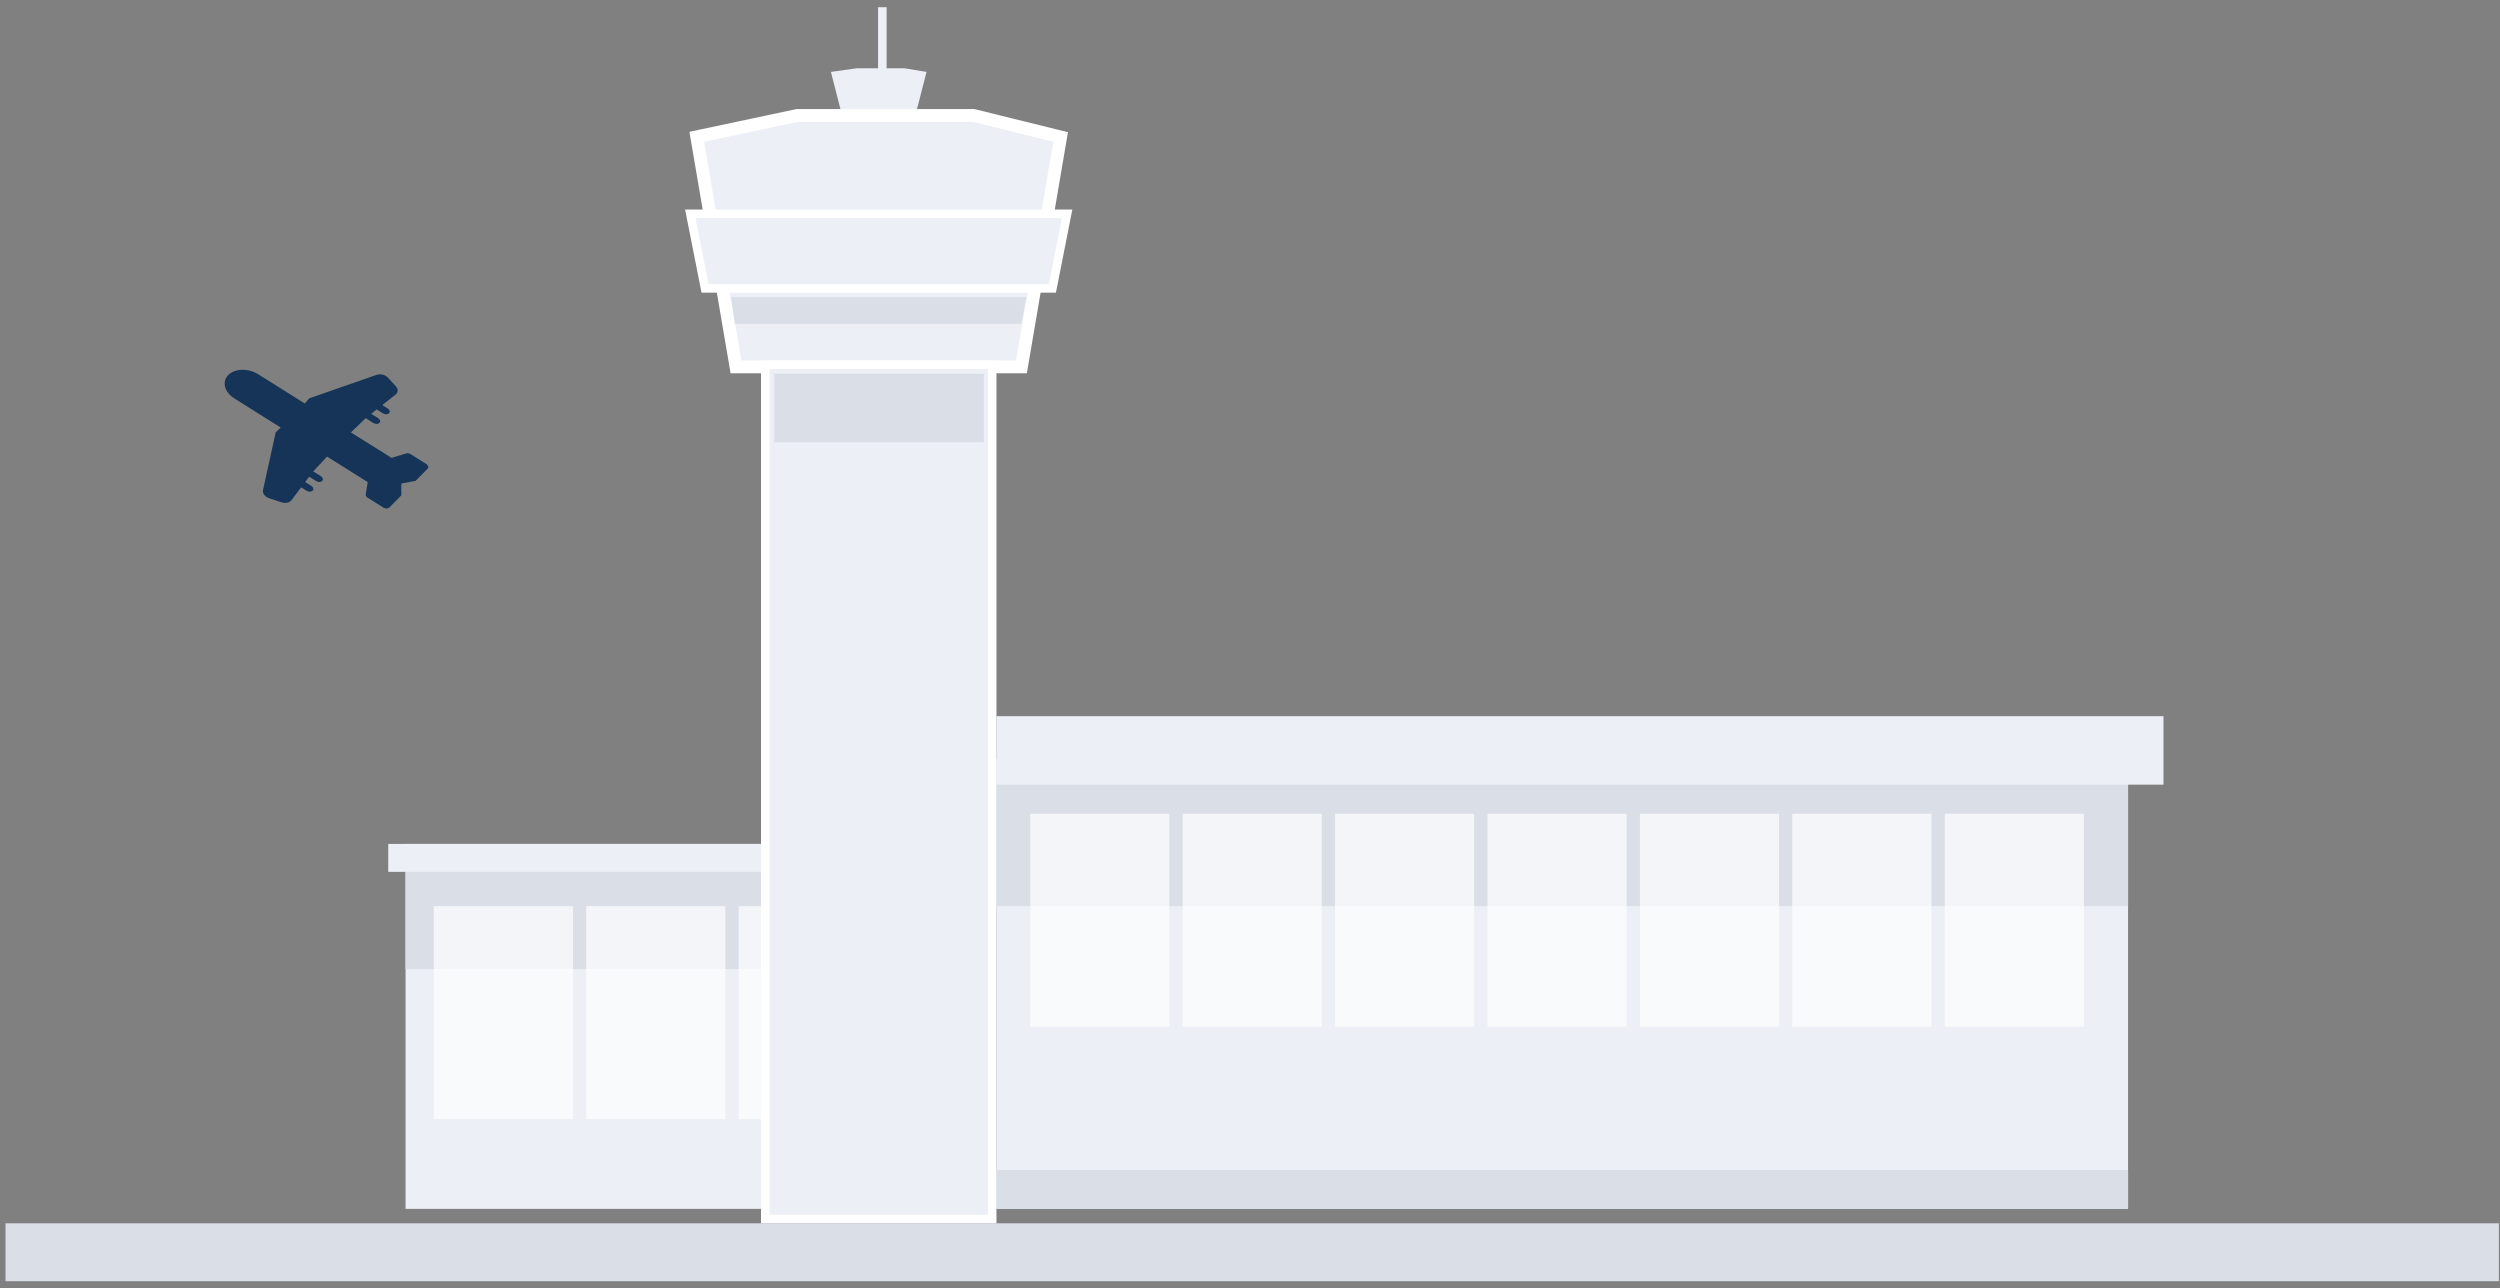 <?xml version="1.0" encoding="utf-8"?>
<svg xmlns="http://www.w3.org/2000/svg" width="293" height="151" viewBox="0 0 293 151" fill="none">
<rect x="0" y="0" width="293" height="151" fill="#808080" stroke="none"/>
<rect x="0.646" y="143.37" width="292.224" height="6.786" fill="#D9DEE7"/>
<rect x="116.784" y="88.95" width="132.625" height="52.728" fill="#ECEFF5"/>
<rect x="116.784" y="88.95" width="132.625" height="17.249" fill="#D9DEE7"/>
<rect x="116.784" y="137.146" width="132.625" height="4.532" fill="#D9DEE7"/>
<rect width="136.777" height="8.027" transform="matrix(1 0 0 -1 116.784 91.962)" fill="#ECEFF5"/>
<rect x="47.533" y="98.908" width="52.748" height="42.77" fill="#ECEFF5"/>
<rect x="45.503" y="98.908" width="54.778" height="3.273" fill="#ECEFF5"/>
<path d="M97.385 8.428L100.396 8.002L103.017 8.002L106.004 8.002L108.589 8.428L107.392 13.101H98.581L97.385 8.428Z" fill="#ECEFF5"/>
<line x1="103.409" y1="11.368" x2="103.409" y2="0.844" stroke="#ECEFF5"/>
<path d="M82.365 15.882L81.66 16.032L81.781 16.742L86.151 42.371L86.257 42.995H86.89H119.082H119.715L119.821 42.371L124.191 16.742L124.308 16.055L123.632 15.888L114.189 13.553L114.1 13.531L114.009 13.531L103.098 13.531L93.524 13.531L93.445 13.531L93.368 13.547L82.365 15.882Z" fill="#ECEFF5" stroke="white" stroke-width="1.5"/>
<path d="M81.511 25.061H80.903L81.02 25.657L82.549 33.397L82.629 33.8H83.039H122.933H123.344L123.424 33.397L124.952 25.657L125.07 25.061H124.462H81.511Z" fill="#ECEFF5" stroke="white"/>
<rect opacity="0.7" x="120.74" y="95.372" width="16.309" height="24.963" fill="white"/>
<rect opacity="0.7" x="138.604" y="95.372" width="16.309" height="24.963" fill="white"/>
<rect opacity="0.7" x="156.467" y="95.372" width="16.309" height="24.963" fill="white"/>
<rect opacity="0.7" x="174.331" y="95.372" width="16.309" height="24.963" fill="white"/>
<rect x="47.533" y="102.18" width="41.656" height="11.389" fill="#D9DEE7"/>
<rect opacity="0.7" x="192.195" y="95.372" width="16.309" height="24.963" fill="white"/>
<rect opacity="0.7" x="210.059" y="95.372" width="16.309" height="24.963" fill="white"/>
<rect opacity="0.7" x="227.922" y="95.372" width="16.309" height="24.963" fill="white"/>
<rect opacity="0.7" x="50.841" y="106.199" width="16.309" height="24.963" fill="white"/>
<rect opacity="0.7" x="68.704" y="106.199" width="16.309" height="24.963" fill="white"/>
<rect opacity="0.7" x="86.568" y="106.199" width="16.309" height="24.963" fill="white"/>
<rect x="89.689" y="42.745" width="26.595" height="100.125" fill="#ECEFF5" stroke="white"/>
<rect x="90.734" y="43.803" width="24.564" height="8.032" fill="#D9DEE7"/>
<path d="M85.683 34.828H120.279L119.695 37.959H86.134L85.683 34.828Z" fill="#D9DEE7"/>
<path d="M30.261 43.862L35.722 47.288L36.231 46.689L44.146 43.93C44.585 43.777 45.162 43.926 45.48 44.275L46.395 45.274C46.687 45.592 46.682 45.989 46.382 46.228L44.802 47.475L45.446 47.878C45.678 48.024 45.743 48.27 45.589 48.427C45.433 48.583 45.119 48.592 44.887 48.445L44.153 47.986L43.505 48.498L44.328 49.013C44.56 49.159 44.625 49.404 44.47 49.561C44.317 49.718 44.002 49.726 43.768 49.58L42.923 49.049C42.904 49.035 42.885 49.017 42.868 49.001L41.127 50.677L45.893 53.666L47.585 53.145C47.751 53.093 47.958 53.125 48.118 53.225L49.969 54.386C50.202 54.533 50.268 54.778 50.112 54.935L48.714 56.353L47.03 56.674L47.036 58.054L45.638 59.473C45.483 59.629 45.17 59.637 44.936 59.491L43.086 58.331C42.924 58.23 42.838 58.077 42.862 57.936L43.097 56.503L38.332 53.513L36.699 55.257C36.724 55.267 36.748 55.277 36.772 55.289L37.618 55.819C37.852 55.964 37.913 56.211 37.761 56.368C37.606 56.525 37.291 56.533 37.059 56.387L36.237 55.872L35.767 56.493L36.5 56.953C36.732 57.1 36.795 57.345 36.642 57.502C36.487 57.659 36.174 57.666 35.94 57.521L35.296 57.117L34.15 58.636C33.93 58.925 33.448 59.022 32.99 58.871L31.559 58.398C31.059 58.233 30.741 57.821 30.822 57.444L32.316 50.659L32.901 50.107L27.466 46.698C26.3 45.966 25.979 44.739 26.75 43.956C27.523 43.172 29.094 43.13 30.261 43.862Z" fill="#153457"/>
</svg>
